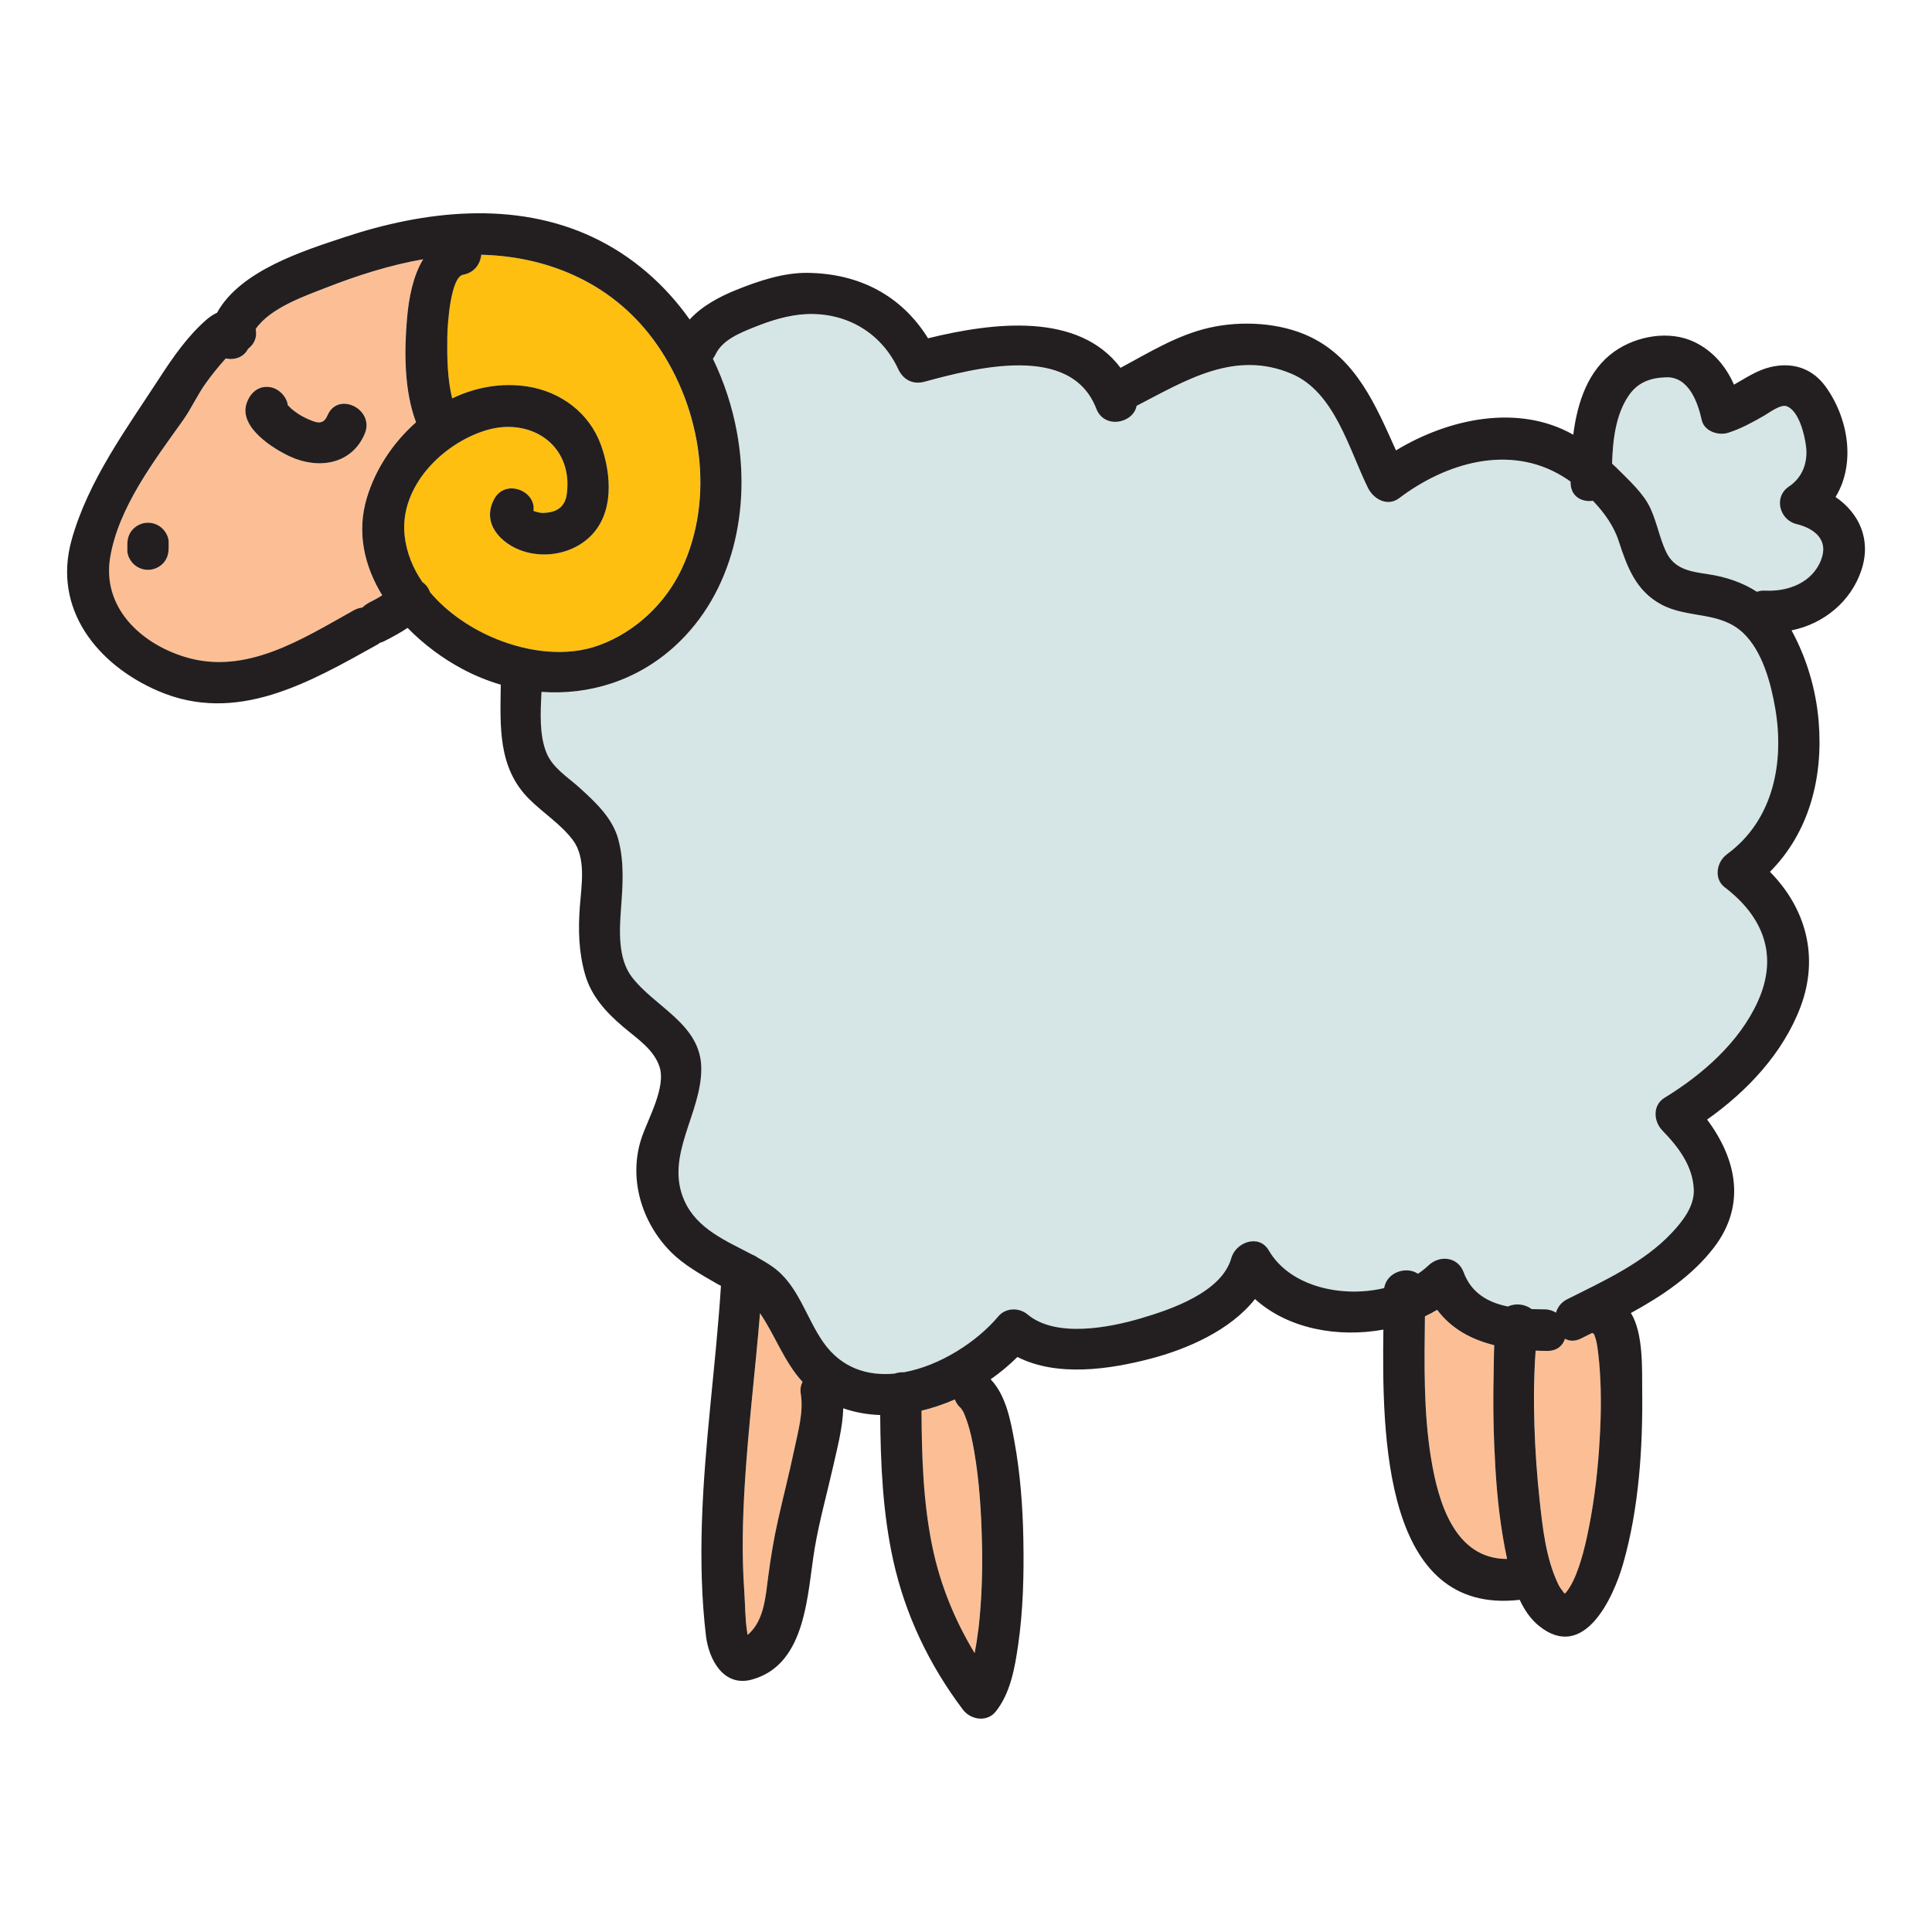 <?xml version="1.0" encoding="UTF-8"?><svg id="Layer_1" xmlns="http://www.w3.org/2000/svg" viewBox="0 0 512 512"><path d="M212.69,366.22c-4.91-5.37-7.19-12.2-11.27-18.21-1.24,15.09-3.1,30.12-4.03,45.23-.58,9.41-.81,18.9-.15,28.31,.26,3.65,.21,7.47,.79,11.09,.03,.19,.06,.41,.1,.63,.14-.12,.29-.25,.45-.41,3.96-3.71,4.33-9.92,5.01-15.03,.66-4.99,1.47-9.96,2.57-14.87,1.42-6.34,3.05-12.64,4.38-19,.97-4.63,2.45-9.78,1.69-14.54-.21-1.28,0-2.35,.46-3.21Z" fill="#fcbf95"/><path d="M396.31,389.14c-.49-8.22-.67-16.47-.47-24.7,.06-2.58,.04-5.28,.16-7.95-6.01-1.5-11.37-4.32-15.12-9.38-1.05,.63-2.14,1.2-3.25,1.73-.15,12.55-.39,25.13,1.61,37.56,1.93,12.01,6.4,26.73,20.15,26.74-1.69-7.91-2.61-15.93-3.09-24Z" fill="#fcbf95"/><path d="M107.86,84.33c.46-5.19,1.53-11.1,4.27-15.6-8.83,1.54-17.45,4.29-25.79,7.56-5.34,2.09-14.83,5.33-18.6,10.95,.48,2.26-.48,4.1-2.02,5.23-1.14,2.29-3.63,3.03-5.9,2.55-.05,.05-.1,.11-.15,.16-1.77,1.99-3.45,4.06-5.02,6.22-2.32,3.2-3.92,6.87-6.19,10.04-7.58,10.63-17.05,23.03-19.26,36.22-2.21,13.13,7.82,22.79,19.81,26.46,16.15,4.94,31.09-4.76,44.74-12.37,.76-.43,1.53-.66,2.27-.73,.56-.55,1.24-1.02,1.99-1.4-.7,.35,1.07-.56,1.24-.65,.68-.37,1.35-.74,2-1.16,0,0,0,0,.01,0-4.71-7.71-6.84-16.63-4.06-25.89,2.28-7.57,6.93-14.62,13.02-19.97-3.19-8.44-3.14-18.97-2.38-27.61Zm-63.16,60.77c0,1.52-.32,2.88-1.35,4.05-.94,1.07-2.29,1.75-3.71,1.85-1.47,.11-2.95-.38-4.05-1.35-1-.88-1.85-2.34-1.85-3.71v-1.5c0-1.52,.32-2.88,1.35-4.05,.94-1.07,2.29-1.75,3.71-1.85,1.47-.11,2.95,.38,4.05,1.35,1,.88,1.85,2.34,1.85,3.71v1.5Zm51.94-30.13c-3.46,8.18-12.33,9.45-19.77,6.02-4.52-2.08-13.55-7.73-11.56-14.01,.91-2.86,3.25-4.97,6.45-4.35,2.16,.42,4.24,2.48,4.5,4.75,.34,.34,.83,.85,.95,.94,1.2,.99,2.43,1.83,3.84,2.48,2.65,1.22,4.55,2.06,5.73-.73,2.77-6.53,12.61-1.62,9.86,4.89Z" fill="#fcbf95"/><path d="M174.16,91.42c-10.99-15.87-28.22-23.45-46.63-23.91-.24,2.4-1.79,4.75-4.77,5.28-3.36,.6-4.19,13.16-4.23,16.5-.07,5.21-.03,11.01,1.29,16.28,6.16-2.94,13.03-4.24,20.02-3.14,8.77,1.38,16.35,6.99,19.41,15.49,2.8,7.78,3.55,18.16-2.96,24.37-4.62,4.41-11.79,5.75-17.81,3.73-5.76-1.94-10.91-7.3-7.58-13.67,2.96-5.63,11.23-2.27,10.47,3.04,.82,.3,1.83,.56,2.5,.54,3.21-.08,5.83-1.21,6.33-5.04,1.71-13.12-9.77-20.45-21.5-16.83-11.53,3.56-22.87,14.93-21.48,27.88,.49,4.51,2.2,8.64,4.7,12.3,.19,.13,.37,.26,.54,.42,.68,.6,1.2,1.4,1.51,2.29,4.68,5.55,11.16,9.81,17.63,12.42,8.47,3.41,18.52,4.81,27.28,1.56,9.47-3.51,17.39-10.96,21.7-20.08,8.96-18.94,5.31-42.47-6.44-59.44Z" fill="#febf10"/><path d="M260.22,408.8c-.19-8.06-.67-16.18-2.05-24.13-.47-2.71-1.02-5.42-1.92-8.02-.39-1.12-.79-2.19-1.01-2.54-.18-.3-.37-.6-.57-.88-.03-.03-.05-.05-.1-.09-.77-.69-1.26-1.47-1.54-2.26-2.86,1.25-5.81,2.26-8.83,2.98,.06,12.06,.43,24.25,2.88,36.07,2.1,10.11,5.95,19.49,11.2,28.18,.4-2.03,.72-4.07,.96-6.13,.91-7.69,1.15-15.44,.96-23.17Z" fill="#fcbf95"/><path d="M476.15,138.92c-4.55-1.1-6.17-7.2-2.03-9.96,3.61-2.41,5.07-6.43,4.52-10.71-.39-3-1.84-9.24-5.06-10.55-1.6-.65-4.71,1.72-5.97,2.45-3.08,1.77-6.19,3.49-9.59,4.57-2.59,.83-6.34-.38-7.01-3.37-1.04-4.66-3.44-11.5-9.38-11.33-4.14,.12-7.52,1.3-9.95,4.81-3.47,5.04-4.25,11.82-4.43,18.07,.45,.42,.9,.83,1.34,1.26,3.05,3.07,6.98,6.57,8.81,10.55,1.71,3.7,2.4,7.76,4.11,11.45,2.2,4.76,6.53,5.33,11.25,6.05,4.76,.72,9.12,2.22,12.88,4.65,.61-.23,1.33-.35,2.15-.31,6.11,.31,12.47-2.05,14.87-8.16,2.06-5.23-1.7-8.3-6.49-9.46Z" fill="#d6e5e5"/><path d="M423.96,362.78c-.17-2.29-.59-6.15-.87-7.24-.17-.66-.36-1.32-.61-1.96-.17-.12-.33-.24-.47-.37-1,.5-2,1-2.99,1.49-1.65,.83-3.12,.72-4.26,.07-.58,1.81-2.09,3.22-4.63,3.22-1.05,0-2.1-.03-3.15-.07-.91,12.6-.31,27.01,1.09,39.91,.78,7.18,1.63,14.85,4.67,21.5,.28,.6,.44,.95,.87,1.6,.01,.02,1.15,1.47,.43,.72,.22,.22,.44,.44,.68,.65,.12-.11,.23-.21,.28-.27,2.65-3.13,4.45-9.56,5.53-14.51,1.67-7.67,2.69-15.48,3.25-23.31,.51-7.12,.7-14.33,.19-21.45Z" fill="#fcbf95"/><path d="M457.06,235.15c-2.92-2.23-2.14-6.72,.56-8.69,12.29-8.97,15.28-24.29,12.83-38.64-1.15-6.69-3.38-15.22-8.54-20.06-6.2-5.81-14.57-3.71-21.66-7.51-6.75-3.62-9.08-9.99-11.31-16.88-1.21-3.75-3.76-7.43-6.81-10.6-2.88,.43-5.92-1.09-5.91-4.83,0-.08,0-.17,0-.25-.72-.51-1.44-.98-2.15-1.42-14.14-8.58-30.93-3.53-43.29,5.81-3.1,2.35-6.79,.24-8.27-2.74-4.99-10.1-8.79-25.34-20.18-30.2-15.12-6.45-28.06,1.74-41.12,8.46-.87,4.63-8.57,6.3-10.7,.74-6.69-17.4-32.03-10.77-45.49-7.13-3.12,.84-5.67-.5-7.01-3.37-4.53-9.7-13.84-15.09-24.52-14.53-4.64,.25-9.24,1.69-13.54,3.42-3.72,1.5-8.51,3.37-10.32,7.24-.21,.44-.45,.82-.71,1.16,2.97,6.13,5.12,12.69,6.36,19.43,3.72,20.19-.88,42.53-16.48,56.76-9.99,9.11-22.65,13.02-35.3,12.09-.28,5.48-.61,11.39,1.31,16.13,1.63,4.03,5.62,6.42,8.73,9.24,4.26,3.86,8.87,8.1,10.36,13.9,1.56,6.06,1.13,11.94,.67,18.11-.43,5.76-.87,13.22,2.83,18.12,6.06,8.02,18.32,12.5,18.44,24.19,.13,12.07-9.79,23.24-4.48,35.14,3.36,7.53,11.04,10.62,17.99,14.3,.48,.17,.92,.4,1.3,.71,1.44,.79,2.83,1.62,4.13,2.54,6.77,4.79,8.81,13.48,13.42,20.01,4.79,6.8,11.69,8.95,18.87,8.27,.8-.28,1.64-.39,2.46-.35,9.61-1.73,19.37-8.1,25.03-14.82,1.96-2.33,5.5-2.39,7.76-.5,7.46,6.25,21.6,3.5,29.98,1.03,7.88-2.32,21.43-6.87,23.99-15.95,1.19-4.21,7.34-6.54,9.96-2.03,5.52,9.51,19.25,12.64,30.55,9.96,.74-4.38,6.05-5.83,8.96-3.8,1-.67,1.94-1.4,2.79-2.21,2.95-2.82,7.8-2.3,9.32,1.81,2.08,5.61,6.6,8.04,11.74,9.08,2.01-.97,4.57-.65,6.28,.69,1.13,.05,2.26,.06,3.36,.06,1.22,0,2.25,.33,3.09,.88,.42-1.44,1.38-2.76,3.02-3.58,9.54-4.77,20.32-9.71,27.71-17.62,2.81-3.01,5.96-6.98,5.79-11.38-.24-6.29-4.07-11.3-8.31-15.67-2.36-2.42-2.67-6.72,.55-8.69,10.03-6.14,19.88-14.71,24.78-25.64,5.42-12.09,1.42-22.34-8.84-30.16Z" fill="#d6e5e5"/><path d="M486.44,131.71c5.32-8.7,3.52-20.69-2.6-29.21-3.6-5-8.89-6.6-14.71-5.21-3.45,.82-6.48,2.87-9.61,4.65-2.12-4.84-5.54-8.94-10.52-11.32-6.62-3.17-15.3-1.6-21.12,2.5-7.05,4.97-9.85,13.48-10.95,22.08-14.61-8.28-33.09-4.26-46.98,4.16-5.3-11.79-10.45-24.18-22.71-30.08-7.98-3.84-18.32-4.36-26.83-2.41-8.48,1.94-15.86,6.54-23.45,10.61-11.15-14.8-33.62-12.1-51.02-7.83-6.96-11.22-18.07-17.16-31.88-17.34-6.42-.09-13.03,2.14-18.92,4.51-4.45,1.79-9.08,4.24-12.37,7.85-6.51-9.21-15.16-16.84-25.56-21.76-20.8-9.84-44.74-7.08-65.89-.06-10.88,3.61-27.66,8.85-33.8,20.03-.96,.45-1.87,1.03-2.69,1.74-5.05,4.36-8.94,9.97-12.55,15.53-8.77,13.49-18.91,27.2-23.3,42.93-5.1,18.25,6.75,33.06,22.92,40.03,20.77,8.96,40-2.2,58.02-12.24,.3-.17,.57-.35,.81-.55,.32-.07,.63-.17,.93-.32,2.25-1.12,4.36-2.28,6.36-3.6,4.3,4.42,9.36,8.13,14.46,10.86,3.31,1.77,6.74,3.16,10.23,4.19-.14,10.99-.84,22.01,7.56,30.34,3.72,3.7,8.31,6.58,11.51,10.79,3.63,4.8,2.3,12.04,1.89,17.58-.46,6.17-.33,12.05,1.37,18.04,1.67,5.87,5.67,10.16,10.2,14,3.57,3.03,7.99,5.85,9.53,10.48,1.8,5.44-3.04,13.79-4.73,18.83-3.58,10.67-.05,22.41,7.72,30.24,3.48,3.51,8.07,6.04,12.31,8.49,.32,.18,.65,.35,.99,.52-1.34,21.05-4.42,41.94-5.06,63.04-.3,9.83-.08,19.91,1.08,29.67,.75,6.31,4.66,13.72,12.23,11.62,14.54-4.03,14.58-22.9,16.6-34.82,1.23-7.29,3.26-14.45,4.88-21.66,1.08-4.81,2.53-10.22,2.68-15.4,3.13,1.1,6.44,1.68,9.79,1.79,.1,12.93,.66,25.89,3.46,38.55,3.2,14.46,9.54,27.68,18.44,39.5,2.04,2.72,6.37,3.44,8.69,.56,3.94-4.89,5.09-11.64,5.97-17.68,1.34-9.23,1.55-18.68,1.38-27.99-.16-8.67-.81-17.38-2.36-25.91-1.01-5.53-2.24-12.25-6.31-16.5,2.53-1.77,4.91-3.75,7.1-5.92,10.49,5.36,24.44,3.29,35.23,.47,9.76-2.55,21.16-7.5,27.73-15.82,8.69,7.88,21.94,10.31,34.02,8.1-.39,28.42,.13,75.7,36.03,71.62,.03,0,.06-.01,.09-.02,1.26,2.69,2.91,5.15,5.17,6.96,11.87,9.51,19.65-7.46,22.22-16.43,4.24-14.77,5.26-30.9,5.08-46.19-.06-5.16,.37-14.92-2.99-20.34,8.31-4.55,16.25-9.87,21.97-17.31,8.79-11.44,5.86-23.73-1.78-33.95,10.66-7.53,20.17-17.67,24.76-29.87,5.04-13.4,1.31-26.25-8.1-35.79,10.37-10.43,14.16-24.94,12.9-39.9-.71-8.46-3.15-16.65-7.18-24.09,8.42-1.67,15.74-7.57,18.52-15.98,2.71-8.22-.72-15.15-6.84-19.35Zm-385.17,26.08s0,0-.01,0c-.65,.41-1.32,.79-2,1.16-.17,.09-1.94,1-1.24,.65-.75,.37-1.42,.85-1.99,1.4-.74,.08-1.51,.31-2.27,.73-13.65,7.61-28.58,17.32-44.74,12.37-11.99-3.67-22.02-13.33-19.81-26.46,2.21-13.18,11.68-25.59,19.26-36.22,2.26-3.17,3.86-6.84,6.19-10.04,1.56-2.16,3.24-4.23,5.02-6.22,.05-.05,.1-.11,.15-.16,2.26,.49,4.76-.26,5.9-2.55,1.54-1.13,2.5-2.97,2.02-5.23,3.78-5.62,13.26-8.86,18.6-10.95,8.34-3.27,16.96-6.02,25.79-7.56-2.74,4.5-3.81,10.41-4.27,15.6-.77,8.65-.81,19.18,2.38,27.61-6.08,5.35-10.74,12.4-13.02,19.97-2.79,9.26-.66,18.18,4.06,25.89Zm30.34,11.58c-6.47-2.61-12.96-6.87-17.63-12.42-.32-.88-.83-1.69-1.51-2.29-.18-.16-.36-.29-.54-.42-2.5-3.66-4.21-7.79-4.7-12.3-1.4-12.94,9.95-24.32,21.48-27.88,11.74-3.62,23.21,3.71,21.5,16.83-.5,3.82-3.12,4.96-6.33,5.04-.67,.02-1.69-.24-2.5-.54,.76-5.31-7.51-8.68-10.47-3.04-3.34,6.37,1.82,11.73,7.58,13.67,6.02,2.03,13.18,.68,17.81-3.73,6.51-6.22,5.75-16.59,2.96-24.37-3.06-8.49-10.64-14.11-19.41-15.49-6.99-1.1-13.86,.2-20.02,3.14-1.31-5.27-1.35-11.07-1.29-16.28,.04-3.35,.87-15.91,4.23-16.5,2.98-.53,4.53-2.88,4.77-5.28,18.41,.45,35.64,8.03,46.63,23.91,11.75,16.96,15.4,40.49,6.44,59.44-4.31,9.12-12.23,16.57-21.7,20.08-8.76,3.24-18.8,1.85-27.28-1.56Zm80.61,200.05c.76,4.76-.72,9.91-1.69,14.54-1.33,6.36-2.96,12.66-4.38,19-1.1,4.92-1.91,9.88-2.57,14.87-.68,5.11-1.05,11.33-5.01,15.03-.16,.15-.31,.29-.45,.41-.04-.23-.07-.44-.1-.63-.58-3.62-.53-7.44-.79-11.09-.66-9.41-.43-18.9,.15-28.31,.93-15.11,2.79-30.14,4.03-45.23,4.08,6,6.36,12.84,11.27,18.21-.47,.86-.67,1.93-.46,3.21Zm47.03,62.55c-.24,2.05-.56,4.1-.96,6.13-5.25-8.69-9.11-18.07-11.2-28.18-2.45-11.82-2.82-24-2.88-36.07,3.02-.72,5.97-1.73,8.83-2.98,.28,.79,.77,1.57,1.54,2.26,.04,.04,.06,.06,.1,.09,.21,.29,.39,.58,.57,.88,.21,.35,.62,1.43,1.01,2.54,.9,2.6,1.45,5.31,1.92,8.02,1.37,7.95,1.86,16.07,2.05,24.13,.18,7.74-.06,15.49-.96,23.17Zm119.98-45.57c-2-12.43-1.76-25.01-1.61-37.56,1.12-.53,2.21-1.11,3.25-1.73,3.76,5.05,9.11,7.88,15.12,9.38-.13,2.67-.1,5.37-.16,7.95-.2,8.23-.02,16.48,.47,24.7,.48,8.07,1.4,16.1,3.09,24-13.75,0-18.22-14.73-20.15-26.74Zm44.53-2.18c-.56,7.83-1.57,15.64-3.25,23.31-1.08,4.95-2.88,11.38-5.53,14.51-.04,.05-.16,.16-.28,.27-.23-.21-.46-.43-.68-.65,.73,.74-.41-.7-.43-.72-.44-.66-.6-1-.87-1.6-3.04-6.65-3.89-14.32-4.67-21.5-1.41-12.9-2-27.31-1.09-39.91,1.05,.04,2.1,.07,3.15,.07,2.54,0,4.05-1.41,4.63-3.22,1.15,.65,2.61,.75,4.26-.07,.99-.5,1.99-.99,2.99-1.49,.15,.13,.3,.25,.47,.37,.25,.64,.44,1.3,.61,1.96,.28,1.1,.71,4.95,.87,7.24,.51,7.12,.32,14.33-.19,21.45Zm33.85-157.78c-2.7,1.97-3.48,6.46-.56,8.69,10.26,7.83,14.26,18.08,8.84,30.16-4.91,10.93-14.75,19.51-24.78,25.64-3.22,1.97-2.91,6.27-.55,8.69,4.24,4.37,8.07,9.38,8.31,15.67,.17,4.4-2.97,8.37-5.79,11.38-7.39,7.92-18.17,12.85-27.71,17.62-1.64,.82-2.6,2.14-3.02,3.58-.84-.54-1.87-.88-3.09-.88-1.1,0-2.23-.02-3.36-.06-1.71-1.33-4.27-1.65-6.28-.69-5.14-1.04-9.67-3.47-11.74-9.08-1.52-4.12-6.37-4.63-9.32-1.81-.85,.81-1.79,1.54-2.79,2.21-2.92-2.03-8.22-.58-8.96,3.8-11.3,2.68-25.02-.45-30.55-9.96-2.62-4.52-8.77-2.19-9.96,2.03-2.56,9.08-16.11,13.63-23.99,15.95-8.38,2.47-22.52,5.21-29.98-1.03-2.26-1.89-5.8-1.83-7.76,.5-5.65,6.72-15.42,13.08-25.03,14.82-.82-.04-1.67,.07-2.46,.35-7.18,.68-14.08-1.46-18.87-8.27-4.6-6.53-6.65-15.22-13.42-20.01-1.3-.92-2.7-1.75-4.13-2.54-.39-.31-.83-.54-1.3-.71-6.95-3.67-14.63-6.77-17.99-14.3-5.31-11.9,4.61-23.07,4.48-35.14-.12-11.69-12.38-16.17-18.44-24.19-3.7-4.89-3.25-12.36-2.83-18.12,.46-6.18,.89-12.05-.67-18.11-1.49-5.8-6.1-10.03-10.36-13.9-3.11-2.82-7.09-5.2-8.73-9.24-1.92-4.74-1.59-10.64-1.31-16.13,12.65,.92,25.32-2.99,35.3-12.09,15.59-14.22,20.2-36.57,16.48-56.76-1.24-6.74-3.39-13.3-6.36-19.43,.26-.34,.5-.72,.71-1.16,1.81-3.87,6.6-5.74,10.32-7.24,4.3-1.73,8.9-3.17,13.54-3.42,10.68-.56,19.99,4.83,24.52,14.53,1.34,2.87,3.89,4.22,7.01,3.37,13.46-3.64,38.79-10.27,45.49,7.13,2.14,5.56,9.84,3.89,10.7-.74,13.05-6.73,26-14.91,41.12-8.46,11.39,4.86,15.19,20.1,20.18,30.2,1.47,2.98,5.16,5.09,8.27,2.74,12.35-9.34,29.15-14.39,43.29-5.81,.71,.43,1.43,.91,2.15,1.42,0,.08,0,.17,0,.25-.01,3.73,3.03,5.26,5.91,4.83,3.06,3.17,5.6,6.85,6.81,10.6,2.24,6.89,4.56,13.26,11.31,16.88,7.09,3.8,15.46,1.7,21.66,7.51,5.15,4.84,7.39,13.36,8.54,20.06,2.46,14.35-.53,29.66-12.83,38.64Zm25.02-78.08c-2.4,6.1-8.75,8.46-14.87,8.16-.83-.04-1.54,.08-2.15,.31-3.75-2.43-8.11-3.93-12.88-4.65-4.72-.71-9.05-1.28-11.25-6.05-1.7-3.69-2.4-7.75-4.11-11.45-1.83-3.97-5.76-7.48-8.81-10.55-.43-.44-.89-.84-1.34-1.26,.18-6.25,.96-13.03,4.43-18.07,2.42-3.52,5.81-4.7,9.95-4.81,5.95-.17,8.35,6.67,9.38,11.33,.66,2.99,4.42,4.2,7.01,3.37,3.4-1.08,6.51-2.8,9.59-4.57,1.26-.73,4.37-3.1,5.97-2.45,3.23,1.31,4.67,7.54,5.06,10.55,.55,4.28-.91,8.31-4.52,10.71-4.14,2.76-2.53,8.86,2.03,9.96,4.79,1.16,8.55,4.23,6.49,9.46Z" fill="#231f20"/><path d="M86.79,110.07c-1.18,2.79-3.08,1.95-5.73,.73-1.42-.65-2.65-1.49-3.84-2.48-.11-.09-.61-.61-.95-.94-.27-2.28-2.35-4.33-4.5-4.75-3.2-.62-5.54,1.49-6.45,4.35-1.99,6.28,7.04,11.93,11.56,14.01,7.44,3.43,16.3,2.16,19.77-6.02,2.76-6.51-7.09-11.42-9.86-4.89Z" fill="#231f20"/><path d="M42.85,139.89c-1.11-.97-2.59-1.47-4.05-1.35-1.42,.11-2.77,.79-3.71,1.85-1.03,1.17-1.35,2.53-1.35,4.05v1.5c0,1.37,.85,2.83,1.85,3.71,1.11,.97,2.59,1.47,4.05,1.35,1.42-.11,2.77-.79,3.71-1.85,1.03-1.17,1.35-2.53,1.35-4.05v-1.5c0-1.37-.85-2.83-1.85-3.71Z" fill="#231f20"/></svg>